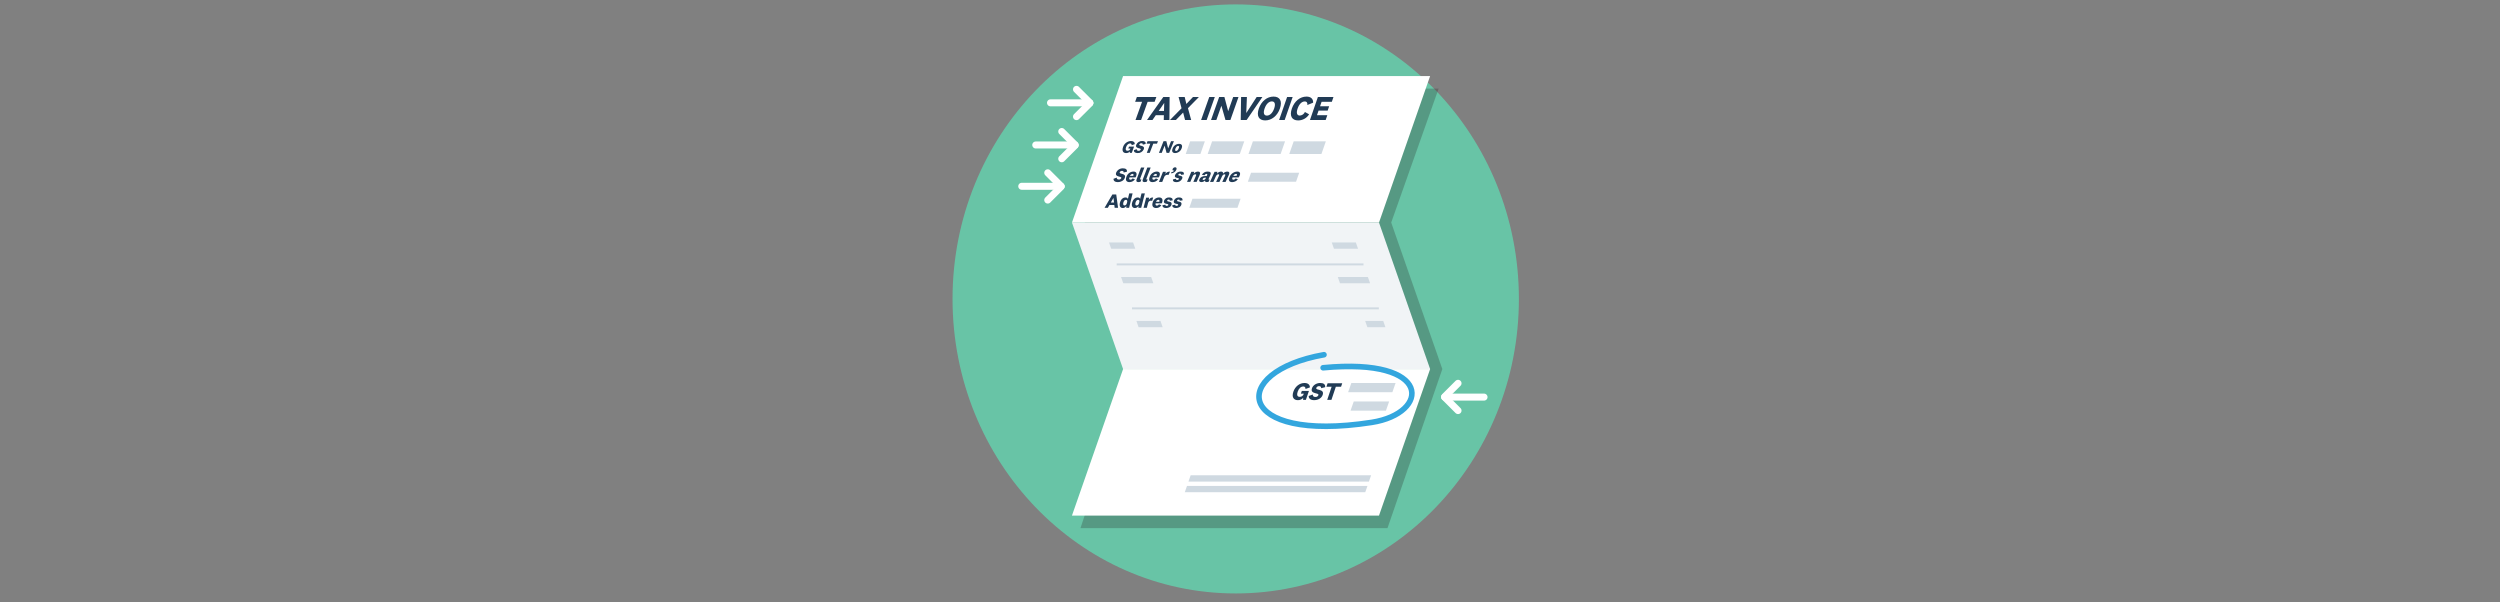 <?xml version="1.0" encoding="UTF-8"?><svg id="a" xmlns="http://www.w3.org/2000/svg" viewBox="0 0 2000 482"><rect x="0" y="0" width="2000" height="482" fill="#808080" stroke="none"/><defs><style>.cls-1,.cls-2,.cls-3,.cls-4{fill:none;}.cls-5{fill:#68c4a6;}.cls-6{fill:#fff;}.cls-7{fill:#f1f4f6;}.cls-8{fill:#cfd9e1;}.cls-9{fill:#213b55;}.cls-10{fill:#231f20;isolation:isolate;opacity:.26;}.cls-2{stroke:#fff;stroke-width:5.6px;}.cls-2,.cls-4{stroke-linecap:round;stroke-linejoin:round;}.cls-3{stroke:#cfd9e1;stroke-miterlimit:10;stroke-width:1.58px;}.cls-4{stroke:#33a6de;stroke-width:4.48px;}</style></defs><g id="b"><ellipse class="cls-5" cx="988.57" cy="239.14" rx="226.54" ry="235.62"/><path class="cls-10" d="M1150.9,70.88h-245.63l-40.9,117.21h0l40.9,117.21,248.6-10.05-40.9-117.21,37.93-107.16h0Zm-286.53,351.63h245.63l43.87-127.26-245.65-5.04-43.85,132.3Z"/><rect class="cls-1" x="790.12" y="18.06" width="447.85" height="460.41"/><g><g><polygon class="cls-6" points="1103.2 178.04 857.57 178.04 898.47 60.83 1144.1 60.83 1103.2 178.04"/><polygon class="cls-7" points="1144.1 295.26 898.47 295.26 857.57 178.04 1103.2 178.04 1144.1 295.26"/><line class="cls-3" x1="893.34" y1="211.53" x2="1090.8" y2="211.53"/><line class="cls-3" x1="905.61" y1="246.69" x2="1103.07" y2="246.69"/><polygon class="cls-8" points="1096.06 226.6 1071.98 226.6 1070.23 221.58 1094.31 221.58 1096.06 226.6"/><polygon class="cls-8" points="922.68 226.6 898.6 226.6 896.84 221.58 920.93 221.58 922.68 226.6"/><polygon class="cls-8" points="1108.33 261.76 1093.89 261.76 1092.13 256.74 1106.58 256.74 1108.33 261.76"/><polygon class="cls-8" points="930.13 261.76 910.87 261.76 909.12 256.74 928.38 256.74 930.13 261.76"/><polygon class="cls-8" points="908.22 198.97 888.96 198.97 887.2 193.96 906.47 193.96 908.22 198.97"/><polygon class="cls-8" points="1086.42 198.97 1067.16 198.97 1065.4 193.96 1084.67 193.96 1086.42 198.97"/><polygon class="cls-6" points="1103.2 412.46 857.57 412.46 898.47 295.26 1144.1 295.26 1103.2 412.46"/><polygon class="cls-8" points="1113.9 313.77 1078.49 313.77 1081.07 306.39 1116.48 306.39 1113.9 313.77"/><polygon class="cls-8" points="1108.74 328.54 1080.42 328.54 1083 321.17 1111.32 321.17 1108.74 328.54"/><polygon class="cls-8" points="1092.21 393.77 947.84 393.77 949.59 388.74 1093.97 388.74 1092.21 393.77"/><polygon class="cls-8" points="1095.14 385.26 950.76 385.26 952.52 380.23 1096.89 380.23 1095.14 385.26"/></g><g><path class="cls-9" d="M908.4,96.01l5.25-14.55h-5.55l1.39-3.86h15.59l-1.39,3.86h-5.58l-5.24,14.55h-4.47Z"/><path class="cls-9" d="M931.11,92.18h-6.49l-2.65,3.83h-4.37l13.04-18.41h5.05l-.16,18.41h-4.53l.1-3.83h.01Zm-4.15-3.42h4.23l.19-6.37h-.05l-4.37,6.37Z"/><path class="cls-9" d="M946.53,90.11h-.08l-5.76,5.9h-4.74l9.29-9.4-2.39-9.01h4.91l1.31,5.51h.08l5.24-5.51h4.73l-8.76,8.93,2.58,9.48h-4.9l-1.52-5.9h.01Z"/><path class="cls-9" d="M971.84,77.6l-6.52,18.41h-4.45l6.53-18.41h4.44Z"/><path class="cls-9" d="M986.55,77.6h4.25l-6.48,18.41h-3.94l-3.24-11.35h-.05l-4.01,11.35h-4.26l6.51-18.41h4.2l2.99,11.3h.05l3.98-11.3Z"/><path class="cls-9" d="M1005.34,77.6h4.57l-12.61,18.41h-4.71l.28-18.41h4.65l-.51,12.76h.05l8.28-12.76h0Z"/><path class="cls-9" d="M1023.93,86.8c-2.05,5.9-6.63,9.53-11.76,9.53s-7.15-3.64-5.09-9.53,6.61-9.53,11.74-9.53,7.16,3.64,5.11,9.53h0Zm-12.25,0c-1.21,3.47-.63,5.68,1.83,5.68s4.61-2.2,5.82-5.68c1.21-3.47,.6-5.68-1.86-5.68s-4.58,2.2-5.79,5.68h0Z"/><path class="cls-9" d="M1034.13,77.6l-6.39,18.41h-4.45l6.4-18.41h4.44Z"/><path class="cls-9" d="M1045.15,77.27c3.57,0,5.47,1.85,5.35,4.88l-4.63,1.85c.24-1.68-.37-2.84-2.09-2.84-2.22,0-4.39,1.93-5.68,5.65s-.45,5.65,1.78,5.65c1.78-.13,3.34-1.23,4.06-2.87l3.36,1.85c-1.87,3.03-5.17,4.88-8.74,4.9-5.06,0-7.13-3.58-5.06-9.53s6.61-9.53,11.65-9.53h0Z"/><path class="cls-9" d="M1060.52,96.01h-12.55l6.34-18.41h12.47l-1.32,3.86h-8.19l-1.21,3.53h7.27l-1.19,3.47h-7.28l-1.27,3.69h8.26l-1.32,3.86h-.01Z"/></g><polygon class="cls-8" points="960.34 123.19 948.58 123.19 952.12 113.05 963.88 113.05 960.34 123.19"/><polygon class="cls-8" points="991.88 123.19 966.15 123.19 969.69 113.05 995.42 113.05 991.88 123.19"/><polygon class="cls-8" points="1024.51 123.19 998.79 123.19 1002.32 113.05 1028.05 113.05 1024.51 123.19"/><polygon class="cls-8" points="1057.15 123.19 1031.42 123.19 1034.96 113.05 1060.68 113.05 1057.15 123.19"/><polygon class="cls-8" points="989.96 166.24 951.43 166.24 953.95 159.01 992.48 159.01 989.96 166.24"/><polygon class="cls-8" points="1036.84 145.39 998.31 145.39 1000.83 138.17 1039.36 138.17 1036.84 145.39"/></g><path class="cls-4" d="M1058.5,294.21c88.54-8.52,85.51,36.47,38.85,43.71-109.62,16.96-115.48-40.45-38.17-54.14"/><g><path class="cls-9" d="M1047.13,312.76l-2.42,7.13h-2.27l.12-1.59c-1.1,1.21-2.67,1.87-4.3,1.83-3.32,0-5.05-2.42-3.58-6.75,1.46-4.29,5.04-6.99,8.89-6.99,2.79,0,4.37,1.33,4.33,3.54l-3.57,1.27c.23-.86-.28-1.74-1.14-1.97-.2-.05-.41-.07-.62-.04-1.78,0-3.49,1.41-4.44,4.19-.82,2.4-.44,4.09,1.65,4.09,1.39,.05,2.65-.8,3.12-2.11l.14-.42h-2.34l.74-2.18h5.69Z"/><path class="cls-9" d="M1046.99,316.79l3.26-1.19c-.19,1.27,.72,1.97,2.02,1.97,1.02,.1,2-.46,2.44-1.39,.79-2.34-6.83-.54-5.13-5.56,.9-2.66,3.79-4.23,6.57-4.23s4.22,1.11,3.98,3.36l-3.23,.81c.18-1.07-.54-1.63-1.59-1.63-.97-.07-1.88,.48-2.27,1.37-.79,2.34,6.83,.5,5.1,5.64-.93,2.76-3.91,4.19-6.76,4.19s-4.5-1.25-4.39-3.34h0Z"/><path class="cls-9" d="M1061.77,319.89l3.53-10.49h-4.16l.94-2.78h11.7l-.93,2.78h-4.18l-3.52,10.49h-3.38Z"/></g><g><path class="cls-9" d="M890.79,143.03l2.65-.96c-.17,1.02,.56,1.58,1.6,1.58,.83,.08,1.62-.37,1.99-1.12,.68-1.88-5.5-.43-4.08-4.47,.93-2.13,3.06-3.48,5.39-3.4,2.27,0,3.43,.89,3.2,2.7l-2.64,.65c.16-.86-.42-1.31-1.27-1.31-.79-.06-1.53,.38-1.86,1.1-.67,1.88,5.54,.4,4.05,4.53-.8,2.22-3.23,3.37-5.51,3.37s-3.6-1.01-3.49-2.68h-.03Z"/><path class="cls-9" d="M906.07,142.72l1.87,.73c-.99,1.42-2.62,2.26-4.35,2.25-2.43,0-3.43-1.55-2.48-4.15,.76-2.51,3.05-4.24,5.66-4.31,2.39,0,2.94,1.63,2.2,3.62-.15,.37-.33,.73-.54,1.07h-4.92c-.41,1.15-.04,1.82,.85,1.82,.71-.02,1.37-.41,1.71-1.04h0Zm.49-2.02c.07-.12,.13-.24,.17-.37,.24-.65,.05-1.23-.7-1.23-.93,.08-1.73,.71-2.03,1.6h2.56Z"/><path class="cls-9" d="M912.53,145.28c-.58,.27-1.22,.4-1.86,.4-1.13,0-2.02-.54-1.41-2.17l3.56-9.51h2.67l-3.38,8.94c-.18,.48-.07,.69,.3,.69,.24,0,.48-.08,.69-.21l-.58,1.87h.01Z"/><path class="cls-9" d="M917.5,145.28c-.58,.27-1.22,.4-1.86,.4-1.13,0-2.01-.54-1.39-2.17l3.62-9.51h2.67l-3.43,8.94c-.18,.48-.07,.69,.3,.69,.24,0,.48-.08,.69-.21l-.59,1.87h0Z"/><path class="cls-9" d="M924.64,142.72l1.86,.73c-1.02,1.42-2.66,2.26-4.4,2.25-2.43,0-3.39-1.55-2.39-4.15,.82-2.51,3.13-4.23,5.76-4.31,2.39,0,2.9,1.63,2.11,3.62-.15,.37-.34,.73-.57,1.07h-4.92c-.43,1.15-.09,1.82,.81,1.82,.72-.02,1.38-.41,1.74-1.04h0Zm.54-2.02c.07-.12,.13-.24,.18-.37,.26-.65,.08-1.23-.68-1.23-.94,.09-1.75,.71-2.07,1.6h2.57Z"/><path class="cls-9" d="M934.8,139.99c-.3-.13-.62-.19-.94-.18-1.19,.06-2.21,.86-2.57,2l-1.49,3.72h-2.63l3.21-8.08h2.31l-.43,1.84c.74-1.36,2.22-2.13,3.75-1.96l-1.21,2.67h0Z"/><path class="cls-9" d="M936.78,138.67l.42-1.02c.83,.04,1.61-.39,2.03-1.1,.03-.07,.03-.14,0-.21-.13,.07-.27,.1-.42,.11-.63,0-1.03-.45-.7-1.26,.34-.81,1.13-1.35,2.02-1.37,1.05,0,1.41,.88,.94,2.01-.74,1.71-2.42,2.82-4.29,2.84h0Z"/><path class="cls-9" d="M940.78,143.01c-.13,.59,.25,.99,.92,.99,.59,.06,1.15-.24,1.42-.77,.58-1.4-4.31-.14-3.03-3.27,.84-1.74,2.64-2.8,4.57-2.71,1.94,0,2.79,.85,2.4,2.35l-2.31,.26c.17-.56-.08-.93-.77-.93-.55-.04-1.07,.27-1.3,.77-.59,1.42,4.38,.1,3.03,3.32-.89,1.78-2.76,2.84-4.74,2.7-1.76,0-2.87-.72-2.61-2.2l2.41-.5h.01Z"/><path class="cls-9" d="M954.99,138.99c.8-1.06,2.03-1.7,3.36-1.74,1.47,0,2.16,.89,1.41,2.62l-2.46,5.65h-2.63l2.07-4.8c.35-.8,.26-1.28-.51-1.28-.99,.08-1.82,.76-2.1,1.71l-1.88,4.37h-2.63l3.44-8.08h2.27l-.34,1.55h0Z"/><path class="cls-9" d="M966.89,143.17c-.18,.41-.03,.58,.26,.58,.19,0,.37-.07,.53-.18l-.67,1.71c-.5,.26-1.06,.39-1.63,.4-.73,0-1.19-.27-1.34-.73-.06-.17-.07-.35-.04-.53-.75,.8-1.79,1.26-2.89,1.26-1.52,0-2.18-.86-1.53-2.35,.7-1.61,2.49-2.51,4.79-2.51,.32,0,.72,.03,.99,.05l.36-.81c.26-.59,.11-.94-.5-.94-.66,.03-1.23,.46-1.44,1.09l-2.28-.34c.94-1.68,2.74-2.69,4.66-2.62,2.32,0,2.92,1.01,2.16,2.71l-1.43,3.21h0Zm-2.1-1c-.18-.02-.36-.03-.55-.03-1.06,0-1.75,.34-2.04,.99-.22,.51-.02,.85,.59,.85,.81-.04,1.51-.56,1.79-1.33l.21-.48h0Z"/><path class="cls-9" d="M981.79,137.25c1.45,0,2.13,.86,1.33,2.59l-2.64,5.68h-2.65l2.22-4.82c.37-.8,.34-1.26-.45-1.26-.66,0-1.47,.48-2.03,1.69l-2.01,4.39h-2.63l2.19-4.82c.36-.8,.32-1.26-.46-1.26-.68,0-1.47,.48-2.02,1.69l-1.98,4.39h-2.63l3.62-8.08h2.27l-.38,1.55c.77-1.05,1.98-1.69,3.29-1.74,1.16,0,1.81,.59,1.62,1.71,.81-1.03,2.02-1.65,3.33-1.71h.01Z"/><path class="cls-9" d="M988.51,142.72l1.8,.73c-1.1,1.41-2.79,2.24-4.58,2.25-2.43,0-3.27-1.55-2.06-4.15,1.02-2.51,3.4-4.19,6.1-4.31,2.39,0,2.78,1.63,1.83,3.62-.18,.38-.4,.73-.65,1.07h-4.92c-.52,1.15-.23,1.82,.67,1.82,.74-.03,1.42-.42,1.82-1.04h0Zm.7-2.02c.08-.11,.15-.24,.21-.37,.31-.65,.18-1.23-.58-1.23-.96,.1-1.8,.71-2.2,1.6h2.57Z"/></g><g><path class="cls-9" d="M891.46,164.01h-3.92l-1.26,2.22h-2.63l6.25-10.66h3.09l1.46,10.66h-2.73l-.26-2.22h0Zm-2.81-1.98h2.57l-.44-3.69h-.03l-2.1,3.69Z"/><path class="cls-9" d="M901.04,164.75c-.56,1.05-1.66,1.69-2.84,1.68-1.8,0-2.9-1.48-2.3-4.05,.66-2.83,2.41-4.41,4.46-4.41,1.15,0,1.83,.5,1.95,1.23l1.07-4.48h2.69l-2.79,11.52h-2.28l.05-1.48h-.01Zm.7-3.2c.27-1.13-.29-1.68-1-1.68-.97,0-1.73,.8-2.11,2.39-.32,1.37,.08,2.11,.99,2.11,.78,0,1.59-.61,1.89-1.87l.23-.96h0Z"/><path class="cls-9" d="M910.75,164.75c-.57,1.05-1.67,1.69-2.86,1.68-1.8,0-2.88-1.48-2.25-4.05,.69-2.83,2.46-4.41,4.51-4.41,1.15,0,1.83,.5,1.93,1.23l1.13-4.48h2.69l-2.94,11.52h-2.28l.07-1.48h0Zm.74-3.2c.28-1.13-.27-1.68-.98-1.68-.97,0-1.74,.8-2.14,2.39-.34,1.37,.05,2.11,.97,2.11,.78,0,1.59-.61,1.91-1.87l.24-.96h0Z"/><path class="cls-9" d="M921.7,160.69c-.31-.13-.64-.19-.97-.18-1.14,.03-2.1,.87-2.29,2l-.97,3.72h-2.63l2.08-8.08h2.31l-.17,1.84c.57-1.37,2.01-2.18,3.48-1.96l-.83,2.67h-.01Z"/><path class="cls-9" d="M927.13,163.44l1.95,.73c-.88,1.43-2.45,2.29-4.13,2.25-2.43,0-3.58-1.55-2.89-4.15,.51-2.5,2.69-4.29,5.24-4.31,2.39,0,3.1,1.63,2.55,3.62-.11,.37-.25,.73-.44,1.07h-4.92c-.29,1.15,.14,1.82,1.03,1.82,.69,0,1.32-.41,1.61-1.04h0Zm.29-2.02c.06-.12,.1-.24,.13-.37,.18-.65-.07-1.23-.83-1.23-.91,.07-1.66,.71-1.88,1.6h2.58Z"/><path class="cls-9" d="M932.29,163.72c-.05,.59,.38,.99,1.05,.99s1.18-.25,1.32-.77c.39-1.4-4.33-.14-3.47-3.27,.63-1.75,2.35-2.86,4.2-2.71,1.94,0,2.91,.85,2.72,2.35l-2.28,.26c.09-.56-.21-.93-.9-.93-.53-.06-1.03,.26-1.2,.77-.4,1.42,4.4,.1,3.48,3.32-.5,1.76-2.27,2.7-4.37,2.7-1.76,0-2.96-.72-2.91-2.2l2.35-.5h.01Z"/><path class="cls-9" d="M940.17,163.72c-.06,.59,.37,.99,1.04,.99s1.18-.25,1.33-.77c.41-1.4-4.33-.14-3.44-3.27,.64-1.75,2.37-2.86,4.23-2.71,1.94,0,2.9,.85,2.7,2.35l-2.28,.26c.1-.56-.2-.93-.89-.93-.53-.05-1.03,.26-1.2,.77-.41,1.42,4.39,.1,3.45,3.32-.52,1.76-2.29,2.7-4.4,2.7-1.76,0-2.96-.72-2.88-2.2l2.35-.5h0Z"/></g><g><line class="cls-2" x1="840.4" y1="82.27" x2="871.86" y2="82.27"/><line class="cls-2" x1="861.2" y1="71.49" x2="871.87" y2="82.16"/><line class="cls-2" x1="861.2" y1="93.3" x2="871.87" y2="82.63"/></g><g><line class="cls-2" x1="1187.23" y1="317.68" x2="1155.77" y2="317.68"/><line class="cls-2" x1="1166.43" y1="328.46" x2="1155.76" y2="317.79"/><line class="cls-2" x1="1166.43" y1="306.65" x2="1155.76" y2="317.32"/></g><g><line class="cls-2" x1="828.6" y1="115.99" x2="860.06" y2="115.99"/><line class="cls-2" x1="849.4" y1="105.21" x2="860.07" y2="115.88"/><line class="cls-2" x1="849.4" y1="127.02" x2="860.07" y2="116.35"/></g><g><line class="cls-2" x1="817.4" y1="149.02" x2="848.86" y2="149.02"/><line class="cls-2" x1="838.2" y1="138.24" x2="848.87" y2="148.91"/><line class="cls-2" x1="838.2" y1="160.05" x2="848.87" y2="149.38"/></g><g><path class="cls-9" d="M907.24,117.29l-1.8,5.01h-1.59l.1-1.12c-.78,.85-1.89,1.31-3.04,1.29-2.33,0-3.54-1.7-2.49-4.75,.85-2.83,3.4-4.8,6.35-4.92,2,0,3.11,.94,3.06,2.49l-2.55,.89c.17-.6-.18-1.21-.78-1.38-.15-.04-.3-.05-.46-.03-1.27,0-2.49,.99-3.18,2.95-.59,1.69-.33,2.88,1.14,2.88,.98,.04,1.88-.56,2.22-1.48l.1-.29h-1.66l.54-1.54h4.04Z"/><path class="cls-9" d="M907.09,120.12l2.32-.84c-.16,.89,.48,1.38,1.39,1.38,.73,.07,1.42-.32,1.75-.98,.61-1.65-4.81-.38-3.54-3.91,.83-1.86,2.71-3.04,4.74-2.97,1.98,0,3,.78,2.78,2.36l-2.32,.57c.15-.75-.36-1.14-1.1-1.14-.69-.05-1.34,.34-1.64,.96-.6,1.65,4.85,.35,3.51,3.96-.86,1.88-2.79,3.05-4.85,2.95-2.02,0-3.14-.88-3.04-2.35h0Z"/><path class="cls-9" d="M917.44,122.3l2.79-7.37h-2.97l.73-1.95h8.36l-.76,1.95h-2.98l-2.81,7.37h-2.36Z"/><path class="cls-9" d="M936.84,112.97h2.28l-3.79,9.33h-2.08l-1.54-5.75h-.03l-2.28,5.75h-2.25l3.67-9.33h2.25l1.44,5.72h.03l2.3-5.72Z"/><path class="cls-9" d="M940.16,122.47c-2.12,0-3.01-1.34-2.05-3.7,.77-2.18,2.81-3.65,5.11-3.7,2.13,0,3.03,1.33,2.04,3.7-.78,2.16-2.8,3.62-5.1,3.7Zm2.37-5.72c-.89,0-1.58,.73-2.12,2.02-.53,1.3-.44,2.01,.45,2.01s1.56-.71,2.1-2.01c.54-1.3,.45-2.02-.43-2.02Z"/></g></g></svg>